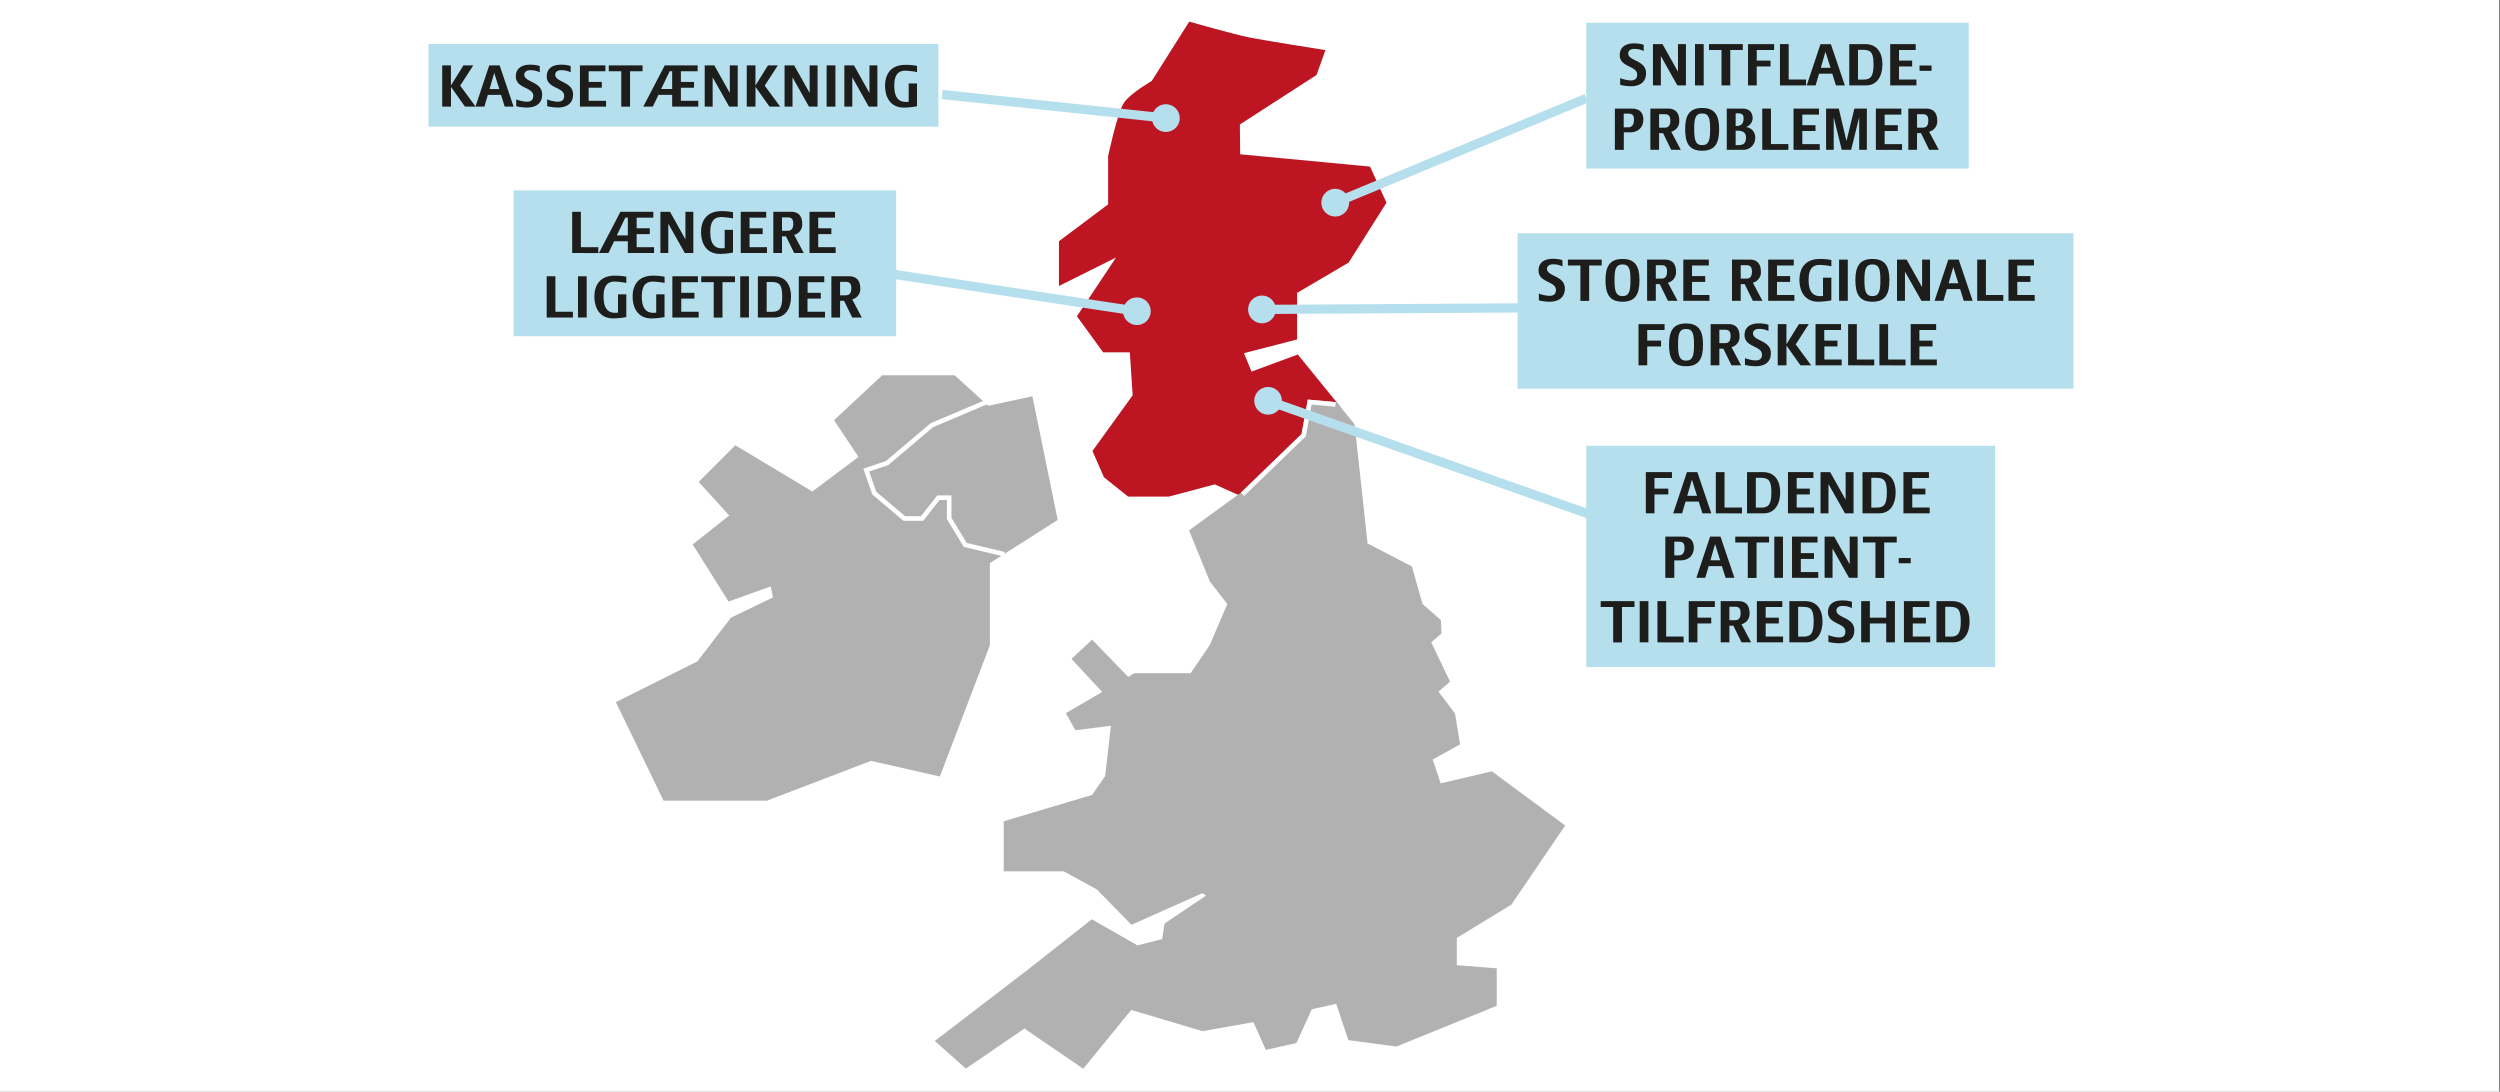 <svg id="Lag_1" data-name="Lag 1" xmlns="http://www.w3.org/2000/svg" viewBox="0 0 1200 524"><rect x="0" y="0" width="1200" height="524" fill="#808080" stroke="none"/><defs><style>.cls-1{fill:#fff;}.cls-2{fill:#bd1622;stroke:#bd1622;}.cls-2,.cls-3,.cls-4,.cls-7{stroke-miterlimit:10;}.cls-2,.cls-3,.cls-4{stroke-width:2.21px;}.cls-3{fill:#b1b1b1;stroke:#b1b1b1;}.cls-4,.cls-7{fill:none;}.cls-4{stroke:#fff;}.cls-5{fill:#b5dfed;}.cls-6{fill:#1d1d1b;}.cls-7{stroke:#b5dfed;stroke-width:4.42px;}</style></defs><title>skotland SVG</title><rect class="cls-1" x="-0.5" y="-0.5" width="1200" height="524.5"/><path class="cls-2" d="M596.42,237.25l-13.27-5.9L561,237.25H541.86l-11.06-8.84-5.16-11.8,19.17-26.54L543.34,168H530.07l-11.8-16.22,20.64-31L522.4,129l-13,6.49V116.34L533,98.65V75.05s4.42-20.64,7.37-25.06,13.27-10.33,13.27-10.33l17.69-28s20.65,5.9,28,7.37,35.39,5.9,35.39,5.9l-3.69,10.32-37,23.89.15,15.92L656.88,81l7.37,16.22-17.69,28-25.07,14.74v22.12l-25.88,6.69,4.5,11,22.48-8.3L641,194.12H629.23l-2.21,16Z"/><polygon class="cls-3" points="494.68 191.54 506.47 249.05 474.03 269.69 474.03 309.51 450.44 371.44 418 364.06 367.87 383.23 319.21 383.23 297.09 337.52 335.43 318.35 351.6 297.34 372.29 287.39 370.81 280.01 350.17 287.39 333.95 261.58 351.65 247.57 336.9 231.35 353.12 215.13 389.98 237.25 413.58 219.56 401.78 201.86 423.9 181.22 457.81 181.22 474.03 195.97 494.68 191.54"/><polygon class="cls-3" points="724.71 433.37 749.77 396.5 715.86 371.44 690.79 377.33 686.37 364.06 699.64 356.69 697.35 342.94 688.95 331.81 694.67 326.89 685.63 308.03 690.79 303.61 690.54 298.16 681.84 290.55 676.78 272.64 655.4 261.58 649.14 204.07 641.04 194.12 628.64 192.98 625.79 208.86 596.42 237.25 572.09 254.95 581.68 278.54 590.38 289.75 581.69 310.13 572.09 324.25 544.81 324.25 541.33 326.28 524.17 308.58 515.87 316.32 530.82 332.4 513.11 342.72 516.79 349.32 534.49 347.11 531.54 372.91 524.9 382.5 482.88 395.03 482.88 417.15 510.9 417.15 527.12 426 543.34 442.58 577.25 427.47 580.88 429.89 560 443.94 558.82 451.68 545.8 454.96 524.17 442.58 494.68 465.81 450.44 499.72 463.71 511.52 491.73 492.35 519.75 511.52 542.6 483.5 577.25 493.82 602.32 489.4 608.22 502.67 621.49 499.72 628.86 483.5 642.13 480.55 648.03 498.25 670.15 501.2 717.33 482.03 717.33 465.81 698.16 464.33 698.16 449.59 724.71 433.37"/><polyline class="cls-4" points="476.06 191.91 447.31 204.07 425.74 222.32 415.79 225.64 419.66 236.7 434.04 248.87 442.61 248.87 450.44 238.91 455.6 238.91 455.6 248.87 463.34 261.58 482.04 266.01"/><rect class="cls-5" x="205.67" y="21.14" width="244.77" height="39.63"/><path class="cls-6" d="M212.26,51.18V31.39h4.18v9.66l6-9.66h4.74l-6.29,9.72,7.4,10.07h-5.11l-6.71-9.48v9.48Z"/><path class="cls-6" d="M242.26,51.18l-1.77-5.64h-6.34l-1.64,5.64h-4.28l6.6-19.79h5l6.69,19.79Zm-4.92-15.83a3.4,3.4,0,0,1-.13-.46h0a3.09,3.09,0,0,1-.09.46L235,42.75h4.68Z"/><path class="cls-6" d="M253,51.61A22.12,22.12,0,0,1,247.8,51V47.71a16.42,16.42,0,0,0,5,1.11c2,0,3.16-.74,3.16-2.82,0-4.3-8.36-3.4-8.36-9.31,0-3.47,2.32-5.64,6.87-5.64a14.93,14.93,0,0,1,4.62.65v3a10.15,10.15,0,0,0-4.59-1c-1.79,0-2.84.9-2.84,2.14,0,3.78,8.57,3.19,8.57,9.51C260.28,49.66,257.19,51.61,253,51.61Z"/><path class="cls-6" d="M267.81,51.61a22,22,0,0,1-5.17-.65V47.71a16.31,16.31,0,0,0,5,1.11c1.95,0,3.16-.74,3.16-2.82,0-4.3-8.36-3.4-8.36-9.31,0-3.47,2.32-5.64,6.87-5.64a14.93,14.93,0,0,1,4.62.65v3a10.1,10.1,0,0,0-4.58-1c-1.8,0-2.85.9-2.85,2.14,0,3.78,8.57,3.19,8.57,9.51C275.11,49.66,272,51.61,267.81,51.61Z"/><path class="cls-6" d="M278.37,51.18V31.39H290.6v2.82h-8.05v5.11h6.31V42.1h-6.31v6.29h8.36v2.79Z"/><path class="cls-6" d="M302.42,34.21v17h-4.21v-17h-6V31.39h16.22v2.82Z"/><path class="cls-6" d="M322.64,51.18V45.54h-6.59l-2.69,5.64h-4.59l10.31-19.79h15.79v2.82h-8.05v5.11h6.32V42.1h-6.32v6.29h8.36v2.79Zm0-17h-1.2l-4.09,8.54h5.29Z"/><path class="cls-6" d="M350,51.18l-7.93-14.06V51.18h-3.81V31.39h4.62l7.43,13.25V31.39h3.8V51.18Z"/><path class="cls-6" d="M358.44,51.18V31.39h4.18v9.66l6-9.66h4.73l-6.28,9.72,7.4,10.07h-5.11l-6.72-9.48v9.48Z"/><path class="cls-6" d="M388.32,51.18,380.4,37.12V51.18h-3.81V31.39h4.61l7.43,13.25V31.39h3.81V51.18Z"/><path class="cls-6" d="M396.78,51.18V31.39H401V51.18Z"/><path class="cls-6" d="M417,51.18,409.1,37.12V51.18h-3.81V31.39h4.62l7.43,13.25V31.39h3.8V51.18Z"/><path class="cls-6" d="M440.19,34.58a36.8,36.8,0,0,0-5.61-.65c-4.11,0-5.32,2.88-5.32,7.21,0,4,1,7.78,5.48,7.78a10.06,10.06,0,0,0,1.42-.07V40.06h4V51a35.46,35.46,0,0,1-6.23.65c-7.12,0-9.1-5.82-9.1-10.47,0-5.1,2.36-10.06,9.88-10.06a31.29,31.29,0,0,1,5.45.5Z"/><rect class="cls-5" x="761.4" y="10.92" width="183.58" height="69.99"/><path class="cls-6" d="M782.85,41.39a22,22,0,0,1-5.17-.65V37.49a16.11,16.11,0,0,0,5,1.12c1.95,0,3.16-.75,3.16-2.82,0-4.31-8.36-3.41-8.36-9.32,0-3.47,2.32-5.64,6.87-5.64a15.24,15.24,0,0,1,4.62.65v3a10.1,10.1,0,0,0-4.58-1c-1.8,0-2.85.9-2.85,2.13,0,3.78,8.57,3.19,8.57,9.51C790.15,39.44,787.06,41.39,782.85,41.39Z"/><path class="cls-6" d="M805.14,41,797.21,26.9V41h-3.8V21.17H798l7.43,13.26V21.17h3.81V41Z"/><path class="cls-6" d="M813.6,41V21.17h4.18V41Z"/><path class="cls-6" d="M830.53,24V41h-4.21V24h-6V21.17h16.22V24Z"/><path class="cls-6" d="M843.23,24V29.1h6.62v2.79h-6.62V41h-4.18V21.17h12.54V24Z"/><path class="cls-6" d="M854.38,41V21.17h4.18v17h8.36V41Z"/><path class="cls-6" d="M881.25,41l-1.76-5.64h-6.35L871.5,41h-4.27l6.59-19.79h5L885.53,41Zm-4.92-15.82c-.06-.16-.09-.37-.12-.47h0a3.2,3.2,0,0,1-.09.47L874,32.54h4.67Z"/><path class="cls-6" d="M895.65,41h-8V21.17h7.59c6.07,0,8.33,4.56,8.33,9.73S901.32,41,895.65,41ZM894,23.9h-2.17V38.2h2.67c3.37,0,4.8-1.42,4.8-7.3S897.88,23.9,894,23.9Z"/><path class="cls-6" d="M907.3,41V21.17h12.23V24h-8V29.1h6.31v2.79h-6.31v6.28h8.35V41Z"/><path class="cls-6" d="M921.38,34V31.45h5.76V34Z"/><path class="cls-6" d="M782.43,63.53h-3v8.39h-4.3V52.14h8.39c3.5,0,5.3,2,5.3,5.29C788.78,61.52,785.9,63.53,782.43,63.53Zm-1-9h-2.05v6.6h1.86c1.64,0,3.07-.56,3.07-3.75C784.29,55.36,783.7,54.52,781.44,54.52Z"/><path class="cls-6" d="M802.18,71.92l-3.9-8h-1.92v8h-4.18V52.14h8.58c3.5,0,5.29,2.07,5.29,5.79a5.09,5.09,0,0,1-3.87,5.29l4.62,8.7Zm-3-17.09h-2.82v6.44H799c1.29,0,2.75-.43,2.75-3.34C801.75,56.07,801.25,54.83,799.18,54.83Z"/><path class="cls-6" d="M817.05,72.36c-6.44,0-8.18-3.9-8.18-10.41s2-10.12,8.18-10.12,8.14,3.62,8.14,10.12S823.46,72.36,817.05,72.36Zm0-17.9c-3.35,0-3.84,2.57-3.84,7.49s.49,7.71,3.84,7.71,3.81-2.72,3.81-7.71S820.36,54.46,817.05,54.46Z"/><path class="cls-6" d="M836.55,71.92h-7.7V52.14h7.64c2.91,0,4.77,1.58,4.77,4.71A4.57,4.57,0,0,1,838,61,4.85,4.85,0,0,1,842.5,66,5.66,5.66,0,0,1,836.55,71.92ZM834.11,54.4h-1v6.07h.49c2.27,0,3.32-1.3,3.32-3.59C837,54.9,836,54.4,834.11,54.4Zm0,8.33h-1v6.93h.9c2.29,0,4.05-.31,4.05-3.68C838.1,63.5,836.31,62.73,834.11,62.73Z"/><path class="cls-6" d="M845.88,71.92V52.14h4.18v17h8.36v2.81Z"/><path class="cls-6" d="M860.89,71.92V52.14h12.23V55h-8v5.11h6.32v2.78h-6.32v6.29h8.36v2.78Z"/><path class="cls-6" d="M892.41,71.92V56.29l-3.87,15.63h-4.49l-3.87-15.63V71.92h-3.65V52.14h6.1l3.68,15.57,3.78-15.57h6V71.92Z"/><path class="cls-6" d="M900.41,71.92V52.14h12.22V55h-8v5.11h6.32v2.78h-6.32v6.29h8.36v2.78Z"/><path class="cls-6" d="M926,71.92l-3.9-8h-1.92v8H916V52.14h8.58c3.5,0,5.29,2.07,5.29,5.79A5.09,5.09,0,0,1,926,63.22l4.62,8.7Zm-3-17.09h-2.82v6.44h2.63c1.3,0,2.76-.43,2.76-3.34C925.61,56.07,925.11,54.83,923,54.83Z"/><rect class="cls-5" x="246.57" y="91.4" width="183.58" height="69.99"/><path class="cls-6" d="M274.64,121.44V101.66h4.18v17h8.36v2.82Z"/><path class="cls-6" d="M301.36,121.44V115.8h-6.59l-2.69,5.64h-4.59l10.31-19.78h15.79v2.81h-8v5.11h6.32v2.79h-6.32v6.28h8.36v2.79Zm0-17h-1.2L296.07,113h5.29Z"/><path class="cls-6" d="M328.71,121.44l-7.93-14.06v14.06H317V101.66h4.61L329,114.91V101.66h3.8v19.78Z"/><path class="cls-6" d="M351.87,104.84a36.8,36.8,0,0,0-5.61-.65c-4.11,0-5.32,2.88-5.32,7.22,0,4,1,7.77,5.48,7.77a11.73,11.73,0,0,0,1.42-.06v-8.8h4v10.9a34.53,34.53,0,0,1-6.23.65c-7.12,0-9.1-5.82-9.1-10.46,0-5.11,2.35-10.06,9.88-10.06a31.29,31.29,0,0,1,5.45.49Z"/><path class="cls-6" d="M355.55,121.44V101.66h12.23v2.81h-8v5.11h6.32v2.79h-6.32v6.28h8.36v2.79Z"/><path class="cls-6" d="M381.19,121.44l-3.9-8h-1.92v8h-4.18V101.66h8.58c3.5,0,5.29,2.07,5.29,5.79a5.1,5.1,0,0,1-3.87,5.29l4.61,8.7Zm-3-17.09h-2.82v6.44H378c1.3,0,2.76-.43,2.76-3.34C380.76,105.59,380.26,104.35,378.19,104.35Z"/><path class="cls-6" d="M388.56,121.44V101.66h12.23v2.81h-8.05v5.11h6.32v2.79h-6.32v6.28h8.36v2.79Z"/><path class="cls-6" d="M262.41,152.4V132.62h4.18v17H275v2.81Z"/><path class="cls-6" d="M277.43,152.4V132.62h4.18V152.4Z"/><path class="cls-6" d="M300.65,135.81a36.82,36.82,0,0,0-5.6-.65c-4.12,0-5.33,2.88-5.33,7.21,0,4,1,7.77,5.48,7.77a11.89,11.89,0,0,0,1.43-.06v-8.79h4v10.9a35.45,35.45,0,0,1-6.22.65c-7.12,0-9.1-5.82-9.1-10.47,0-5.1,2.35-10.06,9.87-10.06a31.29,31.29,0,0,1,5.45.5Z"/><path class="cls-6" d="M319,135.81a36.54,36.54,0,0,0-5.6-.65c-4.12,0-5.32,2.88-5.32,7.21,0,4,1,7.77,5.48,7.77a11.81,11.81,0,0,0,1.42-.06v-8.79h4v10.9a35.45,35.45,0,0,1-6.22.65c-7.12,0-9.1-5.82-9.1-10.47,0-5.1,2.35-10.06,9.88-10.06a31.08,31.08,0,0,1,5.44.5Z"/><path class="cls-6" d="M322.73,152.4V132.62H335v2.82h-8v5.11h6.32v2.78h-6.32v6.29h8.36v2.78Z"/><path class="cls-6" d="M346.79,135.44v17h-4.21v-17h-6v-2.82H352.8v2.82Z"/><path class="cls-6" d="M355.31,152.4V132.62h4.18V152.4Z"/><path class="cls-6" d="M371.78,152.4h-8V132.62h7.59c6.07,0,8.33,4.55,8.33,9.72S377.44,152.4,371.78,152.4Zm-1.61-17.05H368v14.3h2.66c3.38,0,4.8-1.42,4.8-7.31S374,135.35,370.17,135.35Z"/><path class="cls-6" d="M383.42,152.4V132.62h12.23v2.82h-8v5.11h6.32v2.78H387.6v6.29H396v2.78Z"/><path class="cls-6" d="M409.06,152.4l-3.9-8h-1.92v8h-4.18V132.62h8.58c3.49,0,5.29,2.08,5.29,5.79a5.11,5.11,0,0,1-3.87,5.3l4.61,8.69Zm-3-17.09h-2.82v6.44h2.63c1.3,0,2.76-.43,2.76-3.34C408.63,136.55,408.13,135.31,406.06,135.31Z"/><rect class="cls-5" x="728.44" y="111.96" width="266.81" height="74.64"/><path class="cls-6" d="M743.82,144.83a21.47,21.47,0,0,1-5.17-.66v-3.25A16.1,16.1,0,0,0,743.7,142c1.95,0,3.15-.74,3.15-2.82,0-4.3-8.36-3.4-8.36-9.32,0-3.47,2.33-5.63,6.88-5.63a14.83,14.83,0,0,1,4.61.65v3a10.07,10.07,0,0,0-4.58-1c-1.8,0-2.85.9-2.85,2.14,0,3.77,8.58,3.19,8.58,9.5C751.13,142.87,748,144.83,743.82,144.83Z"/><path class="cls-6" d="M762.8,127.43v17h-4.21v-17h-6v-2.82h16.23v2.82Z"/><path class="cls-6" d="M778.81,144.83c-6.44,0-8.17-3.91-8.17-10.41s2-10.12,8.17-10.12,8.14,3.62,8.14,10.12S785.22,144.83,778.81,144.83Zm0-17.9c-3.34,0-3.84,2.57-3.84,7.49s.5,7.71,3.84,7.71,3.81-2.72,3.81-7.71S782.12,126.93,778.81,126.93Z"/><path class="cls-6" d="M800.61,144.39l-3.9-8h-1.92v8h-4.18V124.61h8.57c3.5,0,5.3,2.07,5.3,5.79a5.1,5.1,0,0,1-3.87,5.29l4.61,8.7Zm-3-17.09h-2.82v6.44h2.63c1.3,0,2.75-.43,2.75-3.34C800.17,128.54,799.68,127.3,797.61,127.3Z"/><path class="cls-6" d="M808,144.39V124.61h12.23v2.82h-8.05v5.1h6.32v2.79h-6.32v6.28h8.36v2.79Z"/><path class="cls-6" d="M841.36,144.39l-3.9-8h-1.92v8h-4.18V124.61h8.57c3.5,0,5.3,2.07,5.3,5.79a5.1,5.1,0,0,1-3.87,5.29l4.61,8.7Zm-3-17.09h-2.82v6.44h2.63c1.3,0,2.75-.43,2.75-3.34C840.92,128.54,840.43,127.3,838.36,127.3Z"/><path class="cls-6" d="M848.73,144.39V124.61H861v2.82h-8.05v5.1h6.32v2.79h-6.32v6.28h8.36v2.79Z"/><path class="cls-6" d="M879.07,127.8a36.82,36.82,0,0,0-5.6-.65c-4.12,0-5.33,2.88-5.33,7.21,0,4,1,7.77,5.48,7.77a11.89,11.89,0,0,0,1.43-.06v-8.79h4v10.89a34.62,34.62,0,0,1-6.22.66c-7.12,0-9.1-5.83-9.1-10.47,0-5.11,2.35-10.06,9.87-10.06a31.21,31.21,0,0,1,5.45.49Z"/><path class="cls-6" d="M882.76,144.39V124.61h4.18v19.78Z"/><path class="cls-6" d="M898.77,144.83c-6.44,0-8.18-3.91-8.18-10.41s2-10.12,8.18-10.12,8.14,3.62,8.14,10.12S905.18,144.83,898.77,144.83Zm0-17.9c-3.35,0-3.84,2.57-3.84,7.49s.49,7.71,3.84,7.71,3.81-2.72,3.81-7.71S902.08,126.93,898.77,126.93Z"/><path class="cls-6" d="M922.3,144.39l-7.92-14v14h-3.81V124.61h4.61l7.43,13.25V124.61h3.81v19.78Z"/><path class="cls-6" d="M942.61,144.39l-1.76-5.63H934.5l-1.64,5.63h-4.27l6.59-19.78h5l6.69,19.78Zm-4.92-15.82c-.06-.15-.09-.37-.12-.46h0a3.21,3.21,0,0,1-.1.46l-2.13,7.4H940Z"/><path class="cls-6" d="M949.06,144.39V124.61h4.18v17h8.35v2.82Z"/><path class="cls-6" d="M964.07,144.39V124.61H976.3v2.82h-8v5.1h6.32v2.79h-6.32v6.28h8.36v2.79Z"/><path class="cls-6" d="M790.67,158.39v5.11h6.63v2.79h-6.63v9.07h-4.18V155.57H799v2.82Z"/><path class="cls-6" d="M809.31,175.79c-6.44,0-8.17-3.9-8.17-10.4s2-10.13,8.17-10.13,8.14,3.63,8.14,10.13S815.72,175.79,809.31,175.79Zm0-17.89c-3.34,0-3.84,2.57-3.84,7.49s.5,7.71,3.84,7.71,3.81-2.73,3.81-7.71S812.62,157.9,809.31,157.9Z"/><path class="cls-6" d="M831.11,175.36l-3.9-8h-1.92v8h-4.18V155.57h8.58c3.49,0,5.29,2.08,5.29,5.79a5.11,5.11,0,0,1-3.87,5.3l4.61,8.7Zm-3-17.09h-2.82v6.44h2.63c1.3,0,2.76-.44,2.76-3.35C830.68,159.51,830.18,158.27,828.11,158.27Z"/><path class="cls-6" d="M842.75,175.79a22.12,22.12,0,0,1-5.17-.65v-3.25a16.36,16.36,0,0,0,5,1.11c2,0,3.16-.74,3.16-2.81,0-4.31-8.36-3.41-8.36-9.32,0-3.47,2.32-5.64,6.87-5.64a15.14,15.14,0,0,1,4.61.65v3a10.07,10.07,0,0,0-4.58-1c-1.79,0-2.85.89-2.85,2.13,0,3.78,8.58,3.19,8.58,9.51C850.06,173.84,847,175.79,842.75,175.79Z"/><path class="cls-6" d="M853.31,175.36V155.57h4.18v9.66l6-9.66h4.73l-6.28,9.72,7.4,10.07h-5.11l-6.72-9.48v9.48Z"/><path class="cls-6" d="M871.46,175.36V155.57h12.23v2.82h-8.05v5.11H882v2.79h-6.31v6.28H884v2.79Z"/><path class="cls-6" d="M887.1,175.36V155.57h4.18v17h8.35v2.82Z"/><path class="cls-6" d="M902.11,175.36V155.57h4.18v17h8.36v2.82Z"/><path class="cls-6" d="M917.13,175.36V155.57h12.23v2.82h-8.05v5.11h6.32v2.79h-6.32v6.28h8.36v2.79Z"/><rect class="cls-5" x="761.4" y="213.97" width="196.28" height="106.23"/><path class="cls-6" d="M794.15,229.43v5.11h6.63v2.79h-6.63v9.07H790V226.61h12.54v2.82Z"/><path class="cls-6" d="M817.16,246.4l-1.77-5.64h-6.34l-1.64,5.64h-4.28l6.6-19.79h5l6.69,19.79Zm-4.92-15.82a3.48,3.48,0,0,1-.13-.47h0a3.2,3.2,0,0,1-.09.47l-2.14,7.4h4.68Z"/><path class="cls-6" d="M823.6,246.4V226.61h4.18v17h8.36v2.82Z"/><path class="cls-6" d="M846.58,246.4h-8V226.61h7.58c6.07,0,8.33,4.56,8.33,9.73S852.24,246.4,846.58,246.4ZM845,229.34H842.8v14.3h2.66c3.37,0,4.8-1.42,4.8-7.3S848.8,229.34,845,229.34Z"/><path class="cls-6" d="M858.22,246.4V226.61h12.23v2.82H862.4v5.11h6.32v2.79H862.4v6.28h8.36v2.79Z"/><path class="cls-6" d="M885.59,246.4l-7.92-14.06V246.4h-3.81V226.61h4.61l7.43,13.26V226.61h3.81V246.4Z"/><path class="cls-6" d="M902,246.4h-8V226.61h7.58c6.07,0,8.33,4.56,8.33,9.73S907.67,246.4,902,246.4Zm-1.61-17.06h-2.16v14.3h2.66c3.37,0,4.8-1.42,4.8-7.3S904.23,229.34,900.39,229.34Z"/><path class="cls-6" d="M913.65,246.4V226.61h12.23v2.82h-8v5.11h6.31v2.79h-6.31v6.28h8.36v2.79Z"/><path class="cls-6" d="M806.66,269h-3v8.39h-4.31V257.58h8.39c3.5,0,5.3,1.95,5.3,5.3C813,267,810.13,269,806.66,269Zm-1-9h-2v6.6h1.86c1.64,0,3.06-.56,3.06-3.75C808.52,260.8,807.93,260,805.67,260Z"/><path class="cls-6" d="M828.28,277.36l-1.77-5.63h-6.35l-1.64,5.63h-4.27l6.59-19.78h5l6.69,19.78Zm-4.93-15.82c-.06-.15-.09-.37-.12-.46h0a2.26,2.26,0,0,1-.1.46l-2.13,7.4h4.67Z"/><path class="cls-6" d="M843.14,260.4v17h-4.21v-17h-6v-2.82h16.22v2.82Z"/><path class="cls-6" d="M851.66,277.36V257.58h4.17v19.78Z"/><path class="cls-6" d="M860.17,277.36V257.58H872.4v2.82h-8v5.11h6.32v2.78h-6.32v6.29h8.36v2.78Z"/><path class="cls-6" d="M887.54,277.36l-7.92-14.05v14.05h-3.81V257.58h4.61l7.43,13.25V257.58h3.81v19.78Z"/><path class="cls-6" d="M904.42,260.4v17h-4.21v-17h-6v-2.82h16.22v2.82Z"/><path class="cls-6" d="M911.39,270.37v-2.51h5.76v2.51Z"/><path class="cls-6" d="M778.54,291.36v17h-4.21v-17h-6v-2.81h16.22v2.81Z"/><path class="cls-6" d="M787.06,308.33V288.55h4.18v19.78Z"/><path class="cls-6" d="M795.58,308.33V288.55h4.18v17h8.36v2.82Z"/><path class="cls-6" d="M814.77,291.36v5.11h6.63v2.79h-6.63v9.07h-4.18V288.55h12.54v2.81Z"/><path class="cls-6" d="M835.92,308.33l-3.9-8H830.1v8h-4.18V288.55h8.58c3.5,0,5.29,2.07,5.29,5.78a5.1,5.1,0,0,1-3.87,5.3l4.62,8.7Zm-3-17.09H830.1v6.44h2.63c1.3,0,2.76-.43,2.76-3.35C835.49,292.48,835,291.24,832.92,291.24Z"/><path class="cls-6" d="M843.29,308.33V288.55h12.23v2.81h-8v5.11h6.32v2.79h-6.32v6.28h8.36v2.79Z"/><path class="cls-6" d="M866.89,308.33h-8V288.55h7.59c6.06,0,8.33,4.55,8.33,9.72S872.55,308.33,866.89,308.33Zm-1.61-17.06h-2.17v14.3h2.66c3.38,0,4.8-1.42,4.8-7.3S869.12,291.27,865.28,291.27Z"/><path class="cls-6" d="M882.8,308.76a22.12,22.12,0,0,1-5.17-.65v-3.25a16.21,16.21,0,0,0,5,1.12c2,0,3.16-.75,3.16-2.82,0-4.3-8.36-3.41-8.36-9.32,0-3.47,2.32-5.63,6.87-5.63a14.93,14.93,0,0,1,4.62.65v3a10.15,10.15,0,0,0-4.59-1c-1.79,0-2.84.9-2.84,2.14,0,3.77,8.57,3.18,8.57,9.5C890.11,306.81,887,308.76,882.8,308.76Z"/><path class="cls-6" d="M905.38,308.33v-9.07h-7.84v9.07h-4.18V288.55h4.18v7.92h7.84v-7.92h4.18v19.78Z"/><path class="cls-6" d="M913.89,308.33V288.55h12.23v2.81h-8v5.11h6.32v2.79h-6.32v6.28h8.36v2.79Z"/><path class="cls-6" d="M937.49,308.33h-8V288.55h7.59c6.07,0,8.33,4.55,8.33,9.72S943.16,308.33,937.49,308.33Zm-1.61-17.06h-2.17v14.3h2.67c3.37,0,4.79-1.42,4.79-7.3S939.72,291.27,935.88,291.27Z"/><line class="cls-7" x1="452.23" y1="45.38" x2="559.91" y2="56.72"/><path class="cls-5" d="M558.88,63.3A6.65,6.65,0,1,0,553,56,6.64,6.64,0,0,0,558.88,63.3Z"/><line class="cls-7" x1="429.48" y1="131.75" x2="546.04" y2="149.44"/><circle class="cls-5" cx="545.71" cy="149.39" r="6.65"/><line class="cls-7" x1="761.4" y1="47.19" x2="640.6" y2="97.41"/><path class="cls-5" d="M638.35,91.14a6.65,6.65,0,1,0,8.7,3.59A6.65,6.65,0,0,0,638.35,91.14Z"/><line class="cls-7" x1="732.37" y1="147.78" x2="605.41" y2="148.52"/><path class="cls-5" d="M605.71,141.87a6.65,6.65,0,1,0,6.69,6.61A6.66,6.66,0,0,0,605.71,141.87Z"/><polyline class="cls-4" points="641.04 194.12 628.64 192.98 625.79 208.86 596.42 237.25"/><line class="cls-7" x1="775.41" y1="251.28" x2="608.37" y2="192.28"/><circle class="cls-5" cx="608.68" cy="192.39" r="6.65" transform="translate(-3.26 10.65) rotate(-1)"/></svg>